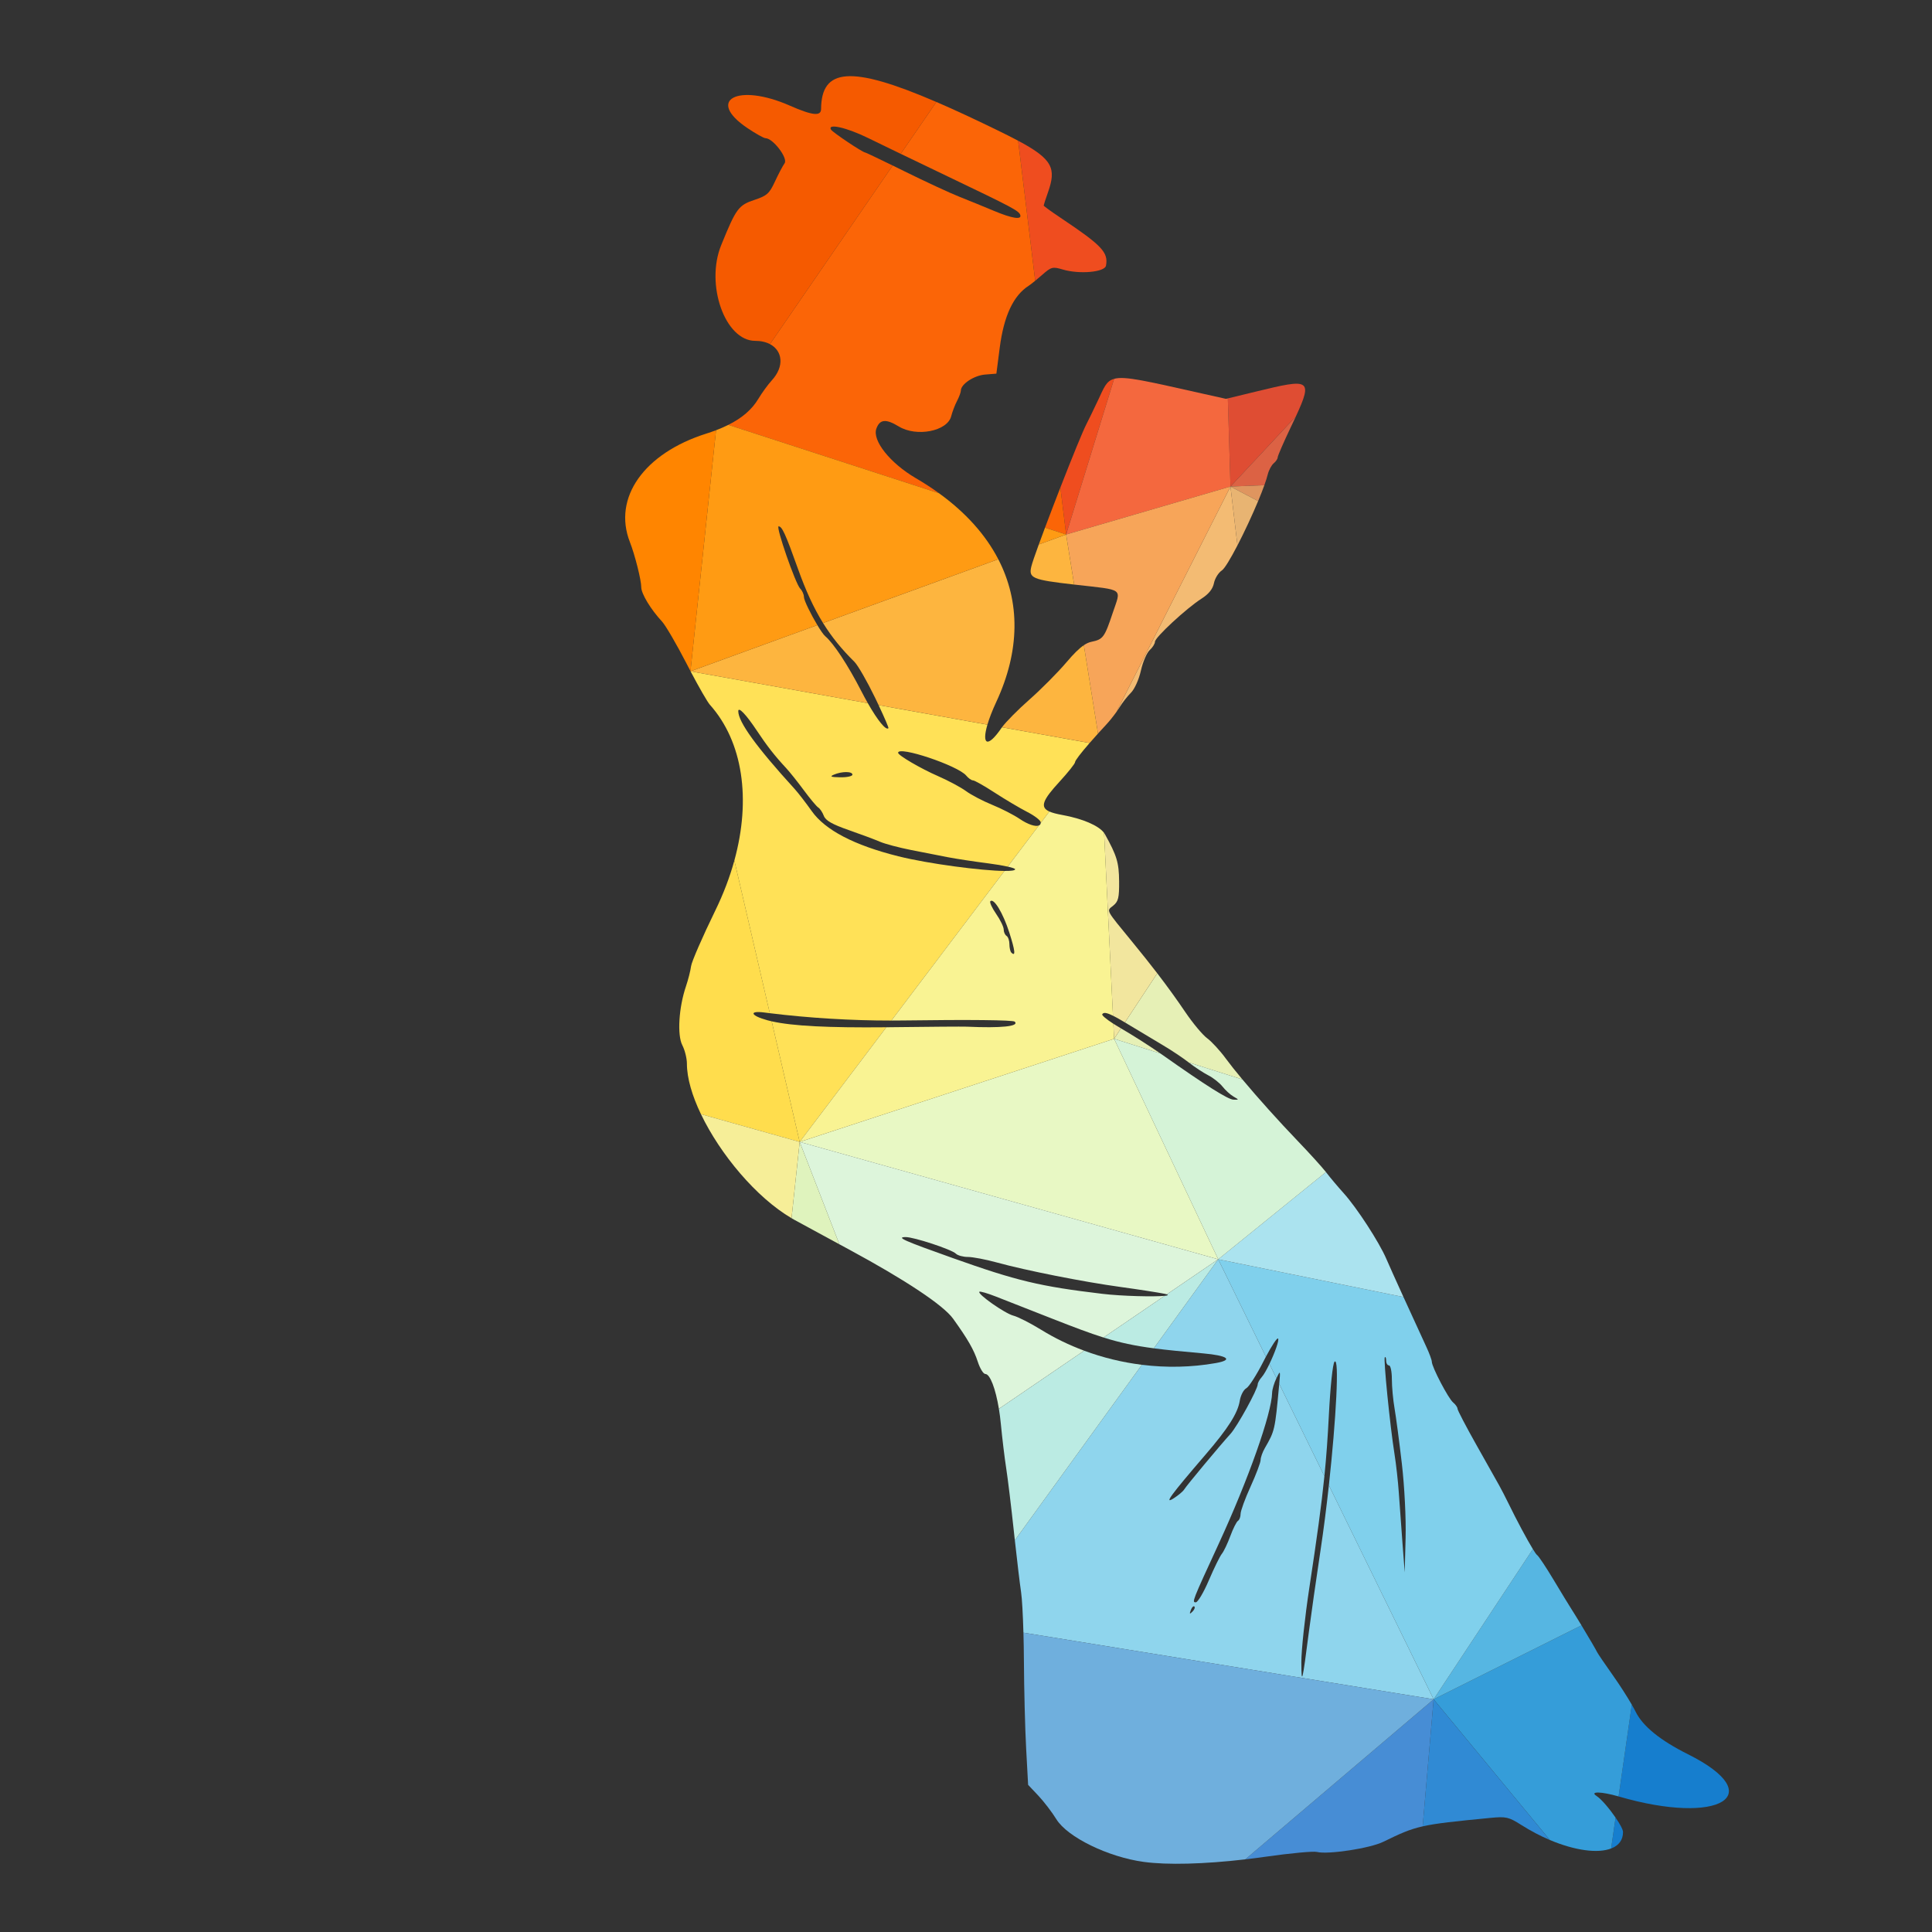 <?xml version="1.0" encoding="UTF-8"?>
<svg version="1.1" viewBox="0 0 1066.7 1066.7" xml:space="preserve" xmlns="http://www.w3.org/2000/svg"><rect x="0" y="0" width="1066.7" height="1066.7" fill="#333333" stroke="none"/><defs><clipPath id="a"><path d="m0 800h800v-800h-800z"/></clipPath></defs><g transform="matrix(1.333 0 0 -1.333 0 1066.7)"><g clip-path="url(#a)"><path d="m672.25 41.406c0 1.012-1.313 3.393-3.09 5.983l-1.84-12.801c3.099 1.193 4.93 3.451 4.93 6.818" fill="#167ece"/><path d="m670.6 56.096c41.711-12.127 62.443 0.599 28.551 17.527-11.478 5.731-18.72 11.609-21.656 17.574-0.392 0.795-0.946 1.809-1.612 2.961l-5.466-38.01c0.061-0.017 0.121-0.035 0.183-0.052" fill="#167ece"/><path d="m641.92 38.119c10.385-4.4 19.894-5.65 25.398-3.531l1.84 12.801c-2.482 3.621-5.869 7.65-7.843 8.929-3.097 2.004 1.902 1.901 9.103-0.17l5.466 38.01c-1.989 3.436-4.973 8.096-7.6 11.809-3.51 4.957-6.579 9.478-6.824 10.049-0.33 0.767-3.505 6.166-6.423 10.996l-61.241-30.621z" fill="#359dd9"/><path d="m536.74 627.74c7.313 15.732 5.324 15.591-15.952 10.433l-12.229-2.964 1.095-36.505z" fill="#df4d33"/><path d="m655.04 127.01c-1.605 2.656-3.133 5.14-4.067 6.588-0.976 1.509-4.351 7.048-7.501 12.306s-6.222 9.867-6.826 10.24c-0.268 0.167-0.889 1.053-1.743 2.446l-41.104-62.201z" fill="#56b6e2"/><path d="m573.58 238.05c0.309 0.306 0.56-0.328 0.56-1.412s0.532-1.971 1.182-1.971 1.182-2.57 1.182-5.713 0.503-8.596 1.118-12.117c0.612-3.522 1.978-13.85 3.03-22.951 1.09-9.426 1.755-22.659 1.543-30.737l-0.372-14.185-0.943 12.412c-0.52 6.826-1.197 16.137-1.506 20.687-0.308 4.551-1.109 11.705-1.776 15.899-1.863 11.695-4.646 39.459-4.018 40.088m-49.244 0.236c2.415 4.549 4.559 7.813 5 7.539 0.69-0.426-1.347-5.978-3.535-10.531l2.895-5.914c1.611 3.32 1.685 3.355 1.159-2.367l18.706-38.209c0.836 8.277 1.366 15.906 1.833 25.015 0.622 12.157 1.626 21.66 2.366 22.403 2.081 2.082 0.639-23.918-2.347-51.202l43.391-88.632 41.104 62.201c-2.39 3.896-6.63 11.785-10.245 19.205-1.142 2.348-2.825 5.599-3.734 7.224-0.91 1.625-5.161 9.18-9.446 16.79-4.285 7.607-7.79 14.326-7.79 14.927 0 0.602-0.828 1.78-1.839 2.619-1.969 1.635-8.8 14.704-8.8 16.834 0 0.705-1.004 3.442-2.231 6.086-2.787 6.008-6.356 13.799-9.505 20.723l-76.73 15.627z" fill="#80d0ec"/><path d="m523.69 599.26c0.623 1.736 1.109 3.261 1.413 4.48 0.438 1.761 1.545 3.822 2.456 4.578 0.911 0.757 1.657 1.873 1.657 2.48 0 0.608 2.416 6.173 5.369 12.367 0.789 1.656 1.511 3.176 2.16 4.574l-27.086-29.036z" fill="#dc6244"/><path d="m521.12 592.69c0.989 2.369 1.868 4.602 2.572 6.566l-14.031-0.557z" fill="#df955f"/><path d="m581.31 263c-3.285 7.227-6.111 13.51-7.104 15.828-2.944 6.869-12.184 21.102-17.609 27.125-2.46 2.731-5.684 6.561-7.167 8.512-0.067 0.088-0.15 0.191-0.232 0.295l-44.618-36.133z" fill="#abe3ef"/><path d="m589.26 43.758c5.733 1.295 13.361 2.08 28.037 3.504 6.504 0.629 7.601 0.379 12.788-2.91 3.958-2.51 7.956-4.59 11.833-6.233l-48.124 58.272z" fill="#308ad4"/><path d="m512.55 574.32c2.862 5.526 6.066 12.378 8.567 18.369l-11.459 6.009z" fill="#e8b472"/><path d="m468.15 375.41c3.8-2.312 9.84-5.935 13.422-8.047 3.574-2.105 8.424-5.344 10.801-7.209l22.245-7.051c-2.816 3.372-5.187 6.346-6.869 8.643-2.376 3.252-5.86 7.047-7.742 8.434-1.882 1.386-5.931 6.226-8.997 10.754-3.66 5.408-7.368 10.546-11.668 16.146l-13.407-20.334c0.688-0.41 1.424-0.853 2.215-1.336" fill="#e6f0b6"/><path d="m464.49 374.16c-0.063 0.037-0.124 0.074-0.187 0.109l-2.846-4.314 19.186-6.082c-4.598 3.197-11.669 7.705-16.153 10.287" fill="#e6f0b6"/><path d="m493.9 132.69c-1.167-1.16-1.302-1.023-0.661 0.661 0.444 1.166 1.105 1.822 1.468 1.459 0.364-0.364 2e-3 -1.319-0.807-2.12m56.512 52.33c-0.99-9.052-2.15-18.244-3.408-26.599-1.858-12.354-4.026-27.514-4.817-33.692-2.735-21.349-3.137-22.998-3.176-13.002-0.019 4.875 1.465 18.708 3.293 30.735 3.207 21.08 5.05 34.389 6.256 46.342l-18.706 38.209c-0.018-0.2-0.037-0.407-0.057-0.62-1.718-18.58-1.764-18.783-5.932-26.007-0.937-1.625-1.713-3.821-1.722-4.875-0.011-1.057-1.88-6.008-4.155-11-2.276-4.994-4.137-10.084-4.137-11.311 0-1.224-0.491-2.531-1.089-2.9-0.6-0.371-2.02-3.196-3.156-6.276-1.136-3.082-2.72-6.402-3.518-7.377-0.8-0.974-3.214-5.894-5.369-10.935-2.152-5.037-4.594-9.16-5.424-9.16-1.664 0-1.533 0.33 9.485 24.232 12.294 26.666 21.94 53.94 22.127 62.563 0.03 1.349 0.826 4.05 1.773 6.002 6e-3 9e-3 0.011 0.019 0.015 0.031l-2.895 5.914c-1.144-2.381-2.329-4.488-3.187-5.447-0.919-1.028-1.67-2.377-1.67-3.002 0-2.026-8.437-17.383-11.254-20.487-4.49-4.947-18.247-21.465-19.193-23.047-0.483-0.806-2.475-2.482-4.426-3.722-4.078-2.594-1.284 1.228 13.319 18.213 9.333 10.853 13.287 17.086 14.127 22.261 0.361 2.231 1.57 4.545 2.685 5.141s4.322 5.607 7.123 11.135c0.34 0.67 0.678 1.32 1.011 1.947l-19.748 40.338-26.688-36.865c5.48-0.719 11.928-1.338 20.321-2.084 10.385-0.922 12.76-2.715 5.339-4.028-10.034-1.773-20.402-1.978-30.598-0.711l-52.617-72.679c0.989-8.987 2.091-18.158 2.597-21.569 0.385-2.603 0.747-9.158 0.962-16.711l169.9-27.589z" fill="#8fd5ed"/><path d="m545.43 33.16c4.613-1.158 21.958 1.483 27.494 4.188 6.89 3.365 10.698 5.136 16.343 6.41l4.534 52.633-78.027-66.305c2.856 0.332 5.76 0.707 8.699 1.127 10.07 1.435 19.5 2.312 20.957 1.947" fill="#478dd5"/><path d="m423.9 123.98c0.108-3.761 0.179-7.767 0.2-11.66 0.061-11.703 0.477-28.049 0.925-36.324l0.816-15.047 4.209-4.457c2.315-2.453 5.685-6.853 7.487-9.779 4.581-7.436 21.457-15.676 36.219-17.682 9.762-1.326 25.002-0.92 42.017 1.055l78.027 66.305z" fill="#6fafdd"/><path d="m482.38 263.49-25.313-17.256c6.896-2.164 12.833-3.423 20.831-4.472l26.688 36.865-21.296-14.518c0.877-0.277 0.428-0.484-0.91-0.619" fill="#bbebe3"/><path d="m449.05 240.77-35.311-24.07c0.322-1.957 0.595-4.035 0.799-6.187 0.562-5.895 1.561-14.176 2.22-18.401 0.66-4.226 2.081-15.929 3.162-26.008 0.136-1.267 0.276-2.554 0.418-3.847l52.617 72.679c-8.166 1.016-16.22 2.979-23.905 5.834" fill="#bbebe3"/><path d="m462.42 505.34c0.472 0.66 0.89 1.282 1.213 1.809 1.192 1.95 3.361 4.726 4.817 6.168 1.478 1.46 3.298 5.51 4.11 9.144 0.803 3.589 2.441 7.413 3.64 8.497 1.199 1.085 2.18 2.644 2.18 3.463 0 1.793 12.981 13.814 19.247 17.822 3.028 1.937 4.7 4.014 5.187 6.447 0.395 1.974 1.861 4.337 3.259 5.253 1.149 0.752 3.643 4.918 6.473 10.381l-2.892 24.378z" fill="#f3bb73"/><path d="m492.4 360.14c2.372-1.862 5.992-4.246 8.046-5.297 2.056-1.051 4.715-3.153 5.912-4.668 1.195-1.518 3.237-3.373 4.537-4.127 2.364-1.367 2.364-1.367 0-1.299-2.253 0.066-11.386 5.826-29.553 18.641-0.224 0.156-0.459 0.32-0.697 0.486l-19.186 6.082 43.128-91.33 44.618 36.133c-1.734 2.189-6.767 7.74-11.532 12.707-8.119 8.463-16.716 18.056-23.052 25.638l-22.245 7.051c8e-3 -6e-3 0.017-0.011 0.024-0.017" fill="#d5f3d7"/><path d="m431.7 686.41c3.743 3.287 4.294 3.427 8.499 2.18 6.881-2.04 17.377-1.107 17.89 1.59 1.053 5.534-1.657 8.381-19.008 19.972-3.738 2.497-6.797 4.723-6.797 4.944 0 0.223 0.798 2.666 1.773 5.431 3.491 9.893 2.081 13.71-12.345 21.408l7.067-58.002c0.92 0.754 1.95 1.624 2.921 2.477" fill="#ef4d1f"/><path d="m461.47 643.32c-3.36-0.926-4.25-3.764-6.606-8.738-2.093-4.422-4.265-8.894-4.824-9.938-1.422-2.655-6.08-14.139-10.831-26.328l2.375-19.488z" fill="#ef4d1f"/><path d="m509.66 598.7-1.095 36.505-0.761-0.184-9.094 2.029c-23.554 5.253-32.675 7.529-37.238 6.27l-19.886-64.492z" fill="#f4683e"/><path d="m458.16 500.06c1.327 1.423 2.995 3.504 4.265 5.284l47.234 93.362-68.074-19.872 3.32-20.729c0.09-0.01 0.174-0.019 0.264-0.03 20.758-2.373 19.216-1.241 15.766-11.568-3.454-10.337-4.016-11.102-8.894-12.117-0.987-0.205-2.001-0.654-3.112-1.398l5.862-36.596c1.061 1.171 2.188 2.398 3.369 3.664" fill="#f7a559"/><path d="m465.93 376.75 13.407 20.334c-3.01 3.918-6.306 8.058-10.09 12.681-11.607 14.179-11.006 13.044-8.141 15.366 2.115 1.715 2.485 3.257 2.424 10.105-0.07 7.722-0.923 10.547-5.878 19.467-0.098 0.177-0.216 0.355-0.345 0.532l3.68-75.721c1.272-0.633 2.886-1.541 4.943-2.764" fill="#f2e69e"/><path d="m461.15 376.2 0.303-6.24 2.846 4.314c-1.131 0.657-2.195 1.307-3.149 1.926" fill="#f2e69e"/><path d="m379.36 602.15c-10.692 6.245-18.157 15.617-16.369 20.555 1.406 3.882 3.955 4.128 9.264 0.89 7.38-4.5 20.172-1.986 21.742 4.273 0.448 1.787 1.528 4.615 2.399 6.284 0.872 1.668 1.587 3.605 1.591 4.306 0.014 2.662 5.451 6.255 10.019 6.624l4.692 0.378 1.369 10.64c1.709 13.279 5.663 21.733 12.075 25.81 0.475 0.302 1.465 1.068 2.629 2.022l-7.067 58.002c-2.497 1.333-5.381 2.78-8.7 4.398-9.465 4.61-17.818 8.492-25.164 11.661l-14.765-21.486c6.027-2.908 13.053-6.285 19.6-9.419 26.938-12.892 29.329-14.166 29.915-15.926 0.694-2.079-3.438-1.417-11.001 1.763-3.902 1.641-10.284 4.245-14.186 5.788-3.901 1.543-14.177 6.306-22.835 10.584-1.671 0.826-3.291 1.622-4.82 2.37l-50.836-73.977c5.222-2.753 6.087-9.21 0.754-15.021-1.573-1.715-4.085-5.165-5.58-7.666-2.605-4.352-6.645-7.873-12.419-10.76l87.285-28.33c-2.989 2.165-6.185 4.248-9.592 6.237" fill="#fb6507"/><path d="m439.21 598.32c-2.209-5.67-4.437-11.49-6.371-16.65l8.746-2.838z" fill="#fb6507"/><path d="m331.23 327.25 173.36-48.625-43.128 91.33z" fill="#e8f8c4"/><path d="m431.31 249.4c-4.492 2.769-9.702 5.419-11.576 5.89-3.473 0.871-15.008 8.969-14.088 9.891 0.278 0.279 3.325-0.602 6.771-1.955 3.446-1.354 13.978-5.489 23.406-9.188 8.96-3.517 15.439-5.978 21.238-7.799l25.313 17.256c-4.269-0.433-17.589-0.15-25.863 0.84-25.865 3.09-35.312 5.348-61.911 14.809-20.348 7.234-23.488 8.634-19.516 8.691 3.365 0.049 19.101-5.139 20.826-6.863 0.758-0.758 3.009-1.375 5.006-1.375 1.995 0 7.342-1.02 11.88-2.266 12.26-3.369 35.994-8.068 51.398-10.176 7.477-1.023 15.723-2.304 18.324-2.847 0.322-0.069 0.575-0.133 0.766-0.194l21.296 14.518-173.36 48.625 16.445-42.406c1.409-0.762 2.825-1.53 4.224-2.285 23.194-12.538 38.898-22.991 42.878-28.541 6.177-8.614 8.607-12.852 10.241-17.872 0.901-2.763 2.293-5.023 3.093-5.023 1.981 0 4.265-6.109 5.633-14.422l35.311 24.07c-6.198 2.303-12.158 5.18-17.739 8.622" fill="#ddf5db"/><path d="m358.34 737.07c-1.008 0-13.411 8.296-14.121 9.443-1.696 2.744 6.509 0.897 15.357-3.459 2.583-1.271 7.558-3.683 13.502-6.552l14.765 21.486c-35.684 15.392-47.628 13.941-47.757-2.928-0.025-3.085-3.609-2.691-12.976 1.427-21.505 9.455-34.883 2.375-17.557-9.293 3.44-2.317 6.824-4.213 7.517-4.213 3.084 0 9.397-8.284 7.907-10.379-0.794-1.118-2.606-4.55-4.025-7.623-2.256-4.891-3.297-5.83-8.324-7.499-6.768-2.248-7.689-3.492-13.917-18.798-6.649-16.341 1.62-39.632 14.07-39.632 2.437 0 4.497-0.503 6.134-1.365l50.836 73.977c-6.395 3.128-11.194 5.408-11.411 5.408" fill="#f55a00"/><path d="m345.39 479.37c3.296 1.416 7.683 1.416 7.683 0 0-0.651-2.261-1.146-5.023-1.1-3.892 0.064-4.491 0.312-2.66 1.1m23.828-101.85 46.83 61.962c-9.364 0.084-31.418 2.934-44.009 6.087-18.262 4.573-30.249 10.829-35.816 18.696-2.443 3.449-5.644 7.593-7.115 9.208-15.813 17.355-23.319 27.715-23.319 32.189 0 2.018 3.261-1.389 7.628-7.968 4.267-6.43 7.481-10.543 12.182-15.589 1.467-1.576 4.78-5.725 7.361-9.219s5.27-6.709 5.975-7.144 1.734-1.982 2.287-3.436c0.737-1.942 3.464-3.503 10.271-5.877 5.095-1.777 10.945-3.963 13-4.854 2.055-0.894 7.906-2.443 13.004-3.444 5.097-1.001 11.927-2.34 15.178-2.974 3.25-0.634 10.831-1.786 16.845-2.558 3.09-0.396 5.889-0.877 7.882-1.325l12.868 17.025c-1.42-0.567-4.517 0.428-7.973 2.773-2.419 1.641-7.519 4.252-11.331 5.801-3.814 1.55-8.692 4.105-10.839 5.678-2.149 1.573-7.363 4.367-11.59 6.209-7.192 3.135-16.55 8.602-16.55 9.669 0 2.997 24.818-5.318 28.221-9.455 0.892-1.085 2.15-1.973 2.796-1.973s4.704-2.295 9.017-5.1 10.37-6.395 13.457-7.978c3.089-1.582 5.616-3.543 5.616-4.356 0-0.075-0.016-0.14-0.024-0.209l3.579 4.735c-4.101 1.835-2.642 4.911 4.139 12.293 3.57 3.888 6.491 7.552 6.491 8.143 0 0.663 2.305 3.668 6.032 7.953l-36.291 6.516c-0.04-0.054-0.086-0.116-0.121-0.167-6.021-8.795-8.3-6.903-5.914 1.25l-45.081 8.095c2.51-5.316 4.257-9.389 4.077-9.568-1.037-1.037-4.461 3.216-8.532 10.368l-73.416 13.182c3.586-6.793 6.987-12.702 7.996-13.83 13.684-15.332 17.122-39.107 10.139-64.518l14.679-63.243c16.174-1.996 33.909-3.068 50.371-3.047" fill="#ffe157"/><path d="m319.63 377.2 11.595-49.951 35.891 47.488c-24.286-0.234-38.848 0.518-47.486 2.463" fill="#ffe157"/><path d="m418.88 405.68c-0.434 0.434-0.788 1.998-0.788 3.478 0 1.477-0.532 3.016-1.182 3.419-0.65 0.401-1.183 1.601-1.183 2.665s-1.409 3.969-3.129 6.454c-1.724 2.484-2.801 4.849-2.395 5.255 1.424 1.423 5.232-4.865 7.829-12.927 2.452-7.613 2.717-10.212 0.848-8.344m11.391 52.62-12.868-17.025c1.888-0.424 3.053-0.82 3.053-1.09 0-0.515-1.658-0.728-4.407-0.702l-46.83-61.962c1.524 2e-3 3.043 0.01 4.543 0.03 27.725 0.383 45.866 0.193 46.545-0.487 1.953-1.953-5.479-2.728-19.948-2.082-1.625 0.071-15.19-0.023-30.143-0.211-1.053-0.013-2.083-0.025-3.101-0.035l-35.891-47.488 130.23 42.705-0.303 6.24c-2.946 1.91-4.865 3.508-4.605 3.93 0.518 0.838 1.657 0.773 4.444-0.615l-3.68 75.721c-2.222 3.034-8.875 5.905-17.39 7.452-2.275 0.413-4.025 0.857-5.268 1.413l-3.579-4.735c-0.06-0.523-0.339-0.874-0.8-1.059" fill="#f9f393"/><path d="m356.7 514.07c-5.496 10.692-11.4 19.671-14.886 22.634-0.719 0.612-1.953 2.41-3.273 4.605l-52.52-19.124c4e-3 -9e-3 8e-3 -0.017 0.013-0.024l73.416-13.182c-0.891 1.566-1.814 3.27-2.75 5.091" fill="#fdb53f"/><path d="m353.89 526.11c1.421-1.398 5.26-8.07 8.534-14.826 0.517-1.068 1.015-2.108 1.486-3.105l45.081-8.095c0.752 2.569 1.966 5.756 3.673 9.428 9.863 21.224 9.938 41.469 0.821 59.084l-72.582-26.429c3.631-5.86 7.807-10.961 12.987-16.057" fill="#fdb53f"/><path d="m430.26 574.71c-1.606-4.416-2.742-7.726-3.068-9.052-1.205-4.906 0.274-5.556 17.707-7.554l-3.32 20.729z" fill="#fdb53f"/><path d="m454.79 496.39-5.862 36.596c-1.956-1.312-4.217-3.55-7.19-7.054-3.576-4.216-10.492-11.182-15.368-15.481-4.758-4.194-9.774-9.265-11.345-11.451l36.291-6.516c1.052 1.209 2.216 2.518 3.474 3.906" fill="#fdb53f"/><path d="m432.84 581.67c-0.94-2.507-1.811-4.86-2.573-6.961l11.319 4.123z" fill="#ff9b13"/><path d="m332.98 552.97c0 1.039-0.691 2.592-1.539 3.451-1.956 1.984-10.212 25.796-8.944 25.796 1.422 0 2.891-3.22 7.99-17.513 3.219-9.025 6.5-16.218 10.413-22.533l72.582 26.429c-5.21 10.067-13.423 19.273-24.527 27.313l-87.285 28.33c-1.567-0.784-3.262-1.521-5.09-2.215l-10.589-99.778c0.011-0.021 0.022-0.041 0.032-0.061l52.52 19.124c-2.611 4.342-5.563 10.246-5.563 11.657" fill="#ff9b13"/><path d="m327.85 295.65c0.416-0.242 0.832-0.482 1.247-0.711 2.651-1.459 10.486-5.716 18.576-10.095l-16.445 42.406z" fill="#dff3bd"/><path d="m319.63 377.2c-0.594 0.133-1.159 0.274-1.699 0.418-7.027 1.893-7.953 4.094-1.361 3.236 0.754-0.097 1.517-0.191 2.279-0.285l-14.679 63.243c-1.872-6.811-4.49-13.738-7.863-20.652-5.304-10.87-9.833-21.269-10.066-23.109-0.232-1.839-1.194-5.626-2.138-8.411-2.962-8.756-3.656-20.143-1.483-24.344 1.04-2.012 1.893-5.436 1.893-7.608 0-6.021 2.174-13.345 5.815-20.945l40.897-11.494z" fill="#ffdd4d"/><path d="m290.33 338.75c7.953-16.603 22.907-34.523 37.519-43.094l3.378 31.6z" fill="#f6ee98"/><path d="m292.58 620.64c-25.844-8.165-38.846-26.6-31.681-44.925 2.091-5.351 4.706-15.737 4.706-18.697 0-2.706 3.897-9.152 8.602-14.229 1.475-1.591 6.066-9.463 10.2-17.493 0.53-1.026 1.061-2.045 1.589-3.046l10.589 99.778c-1.27-0.483-2.603-0.945-4.005-1.388" fill="#ff8500"/></g></g></svg>
